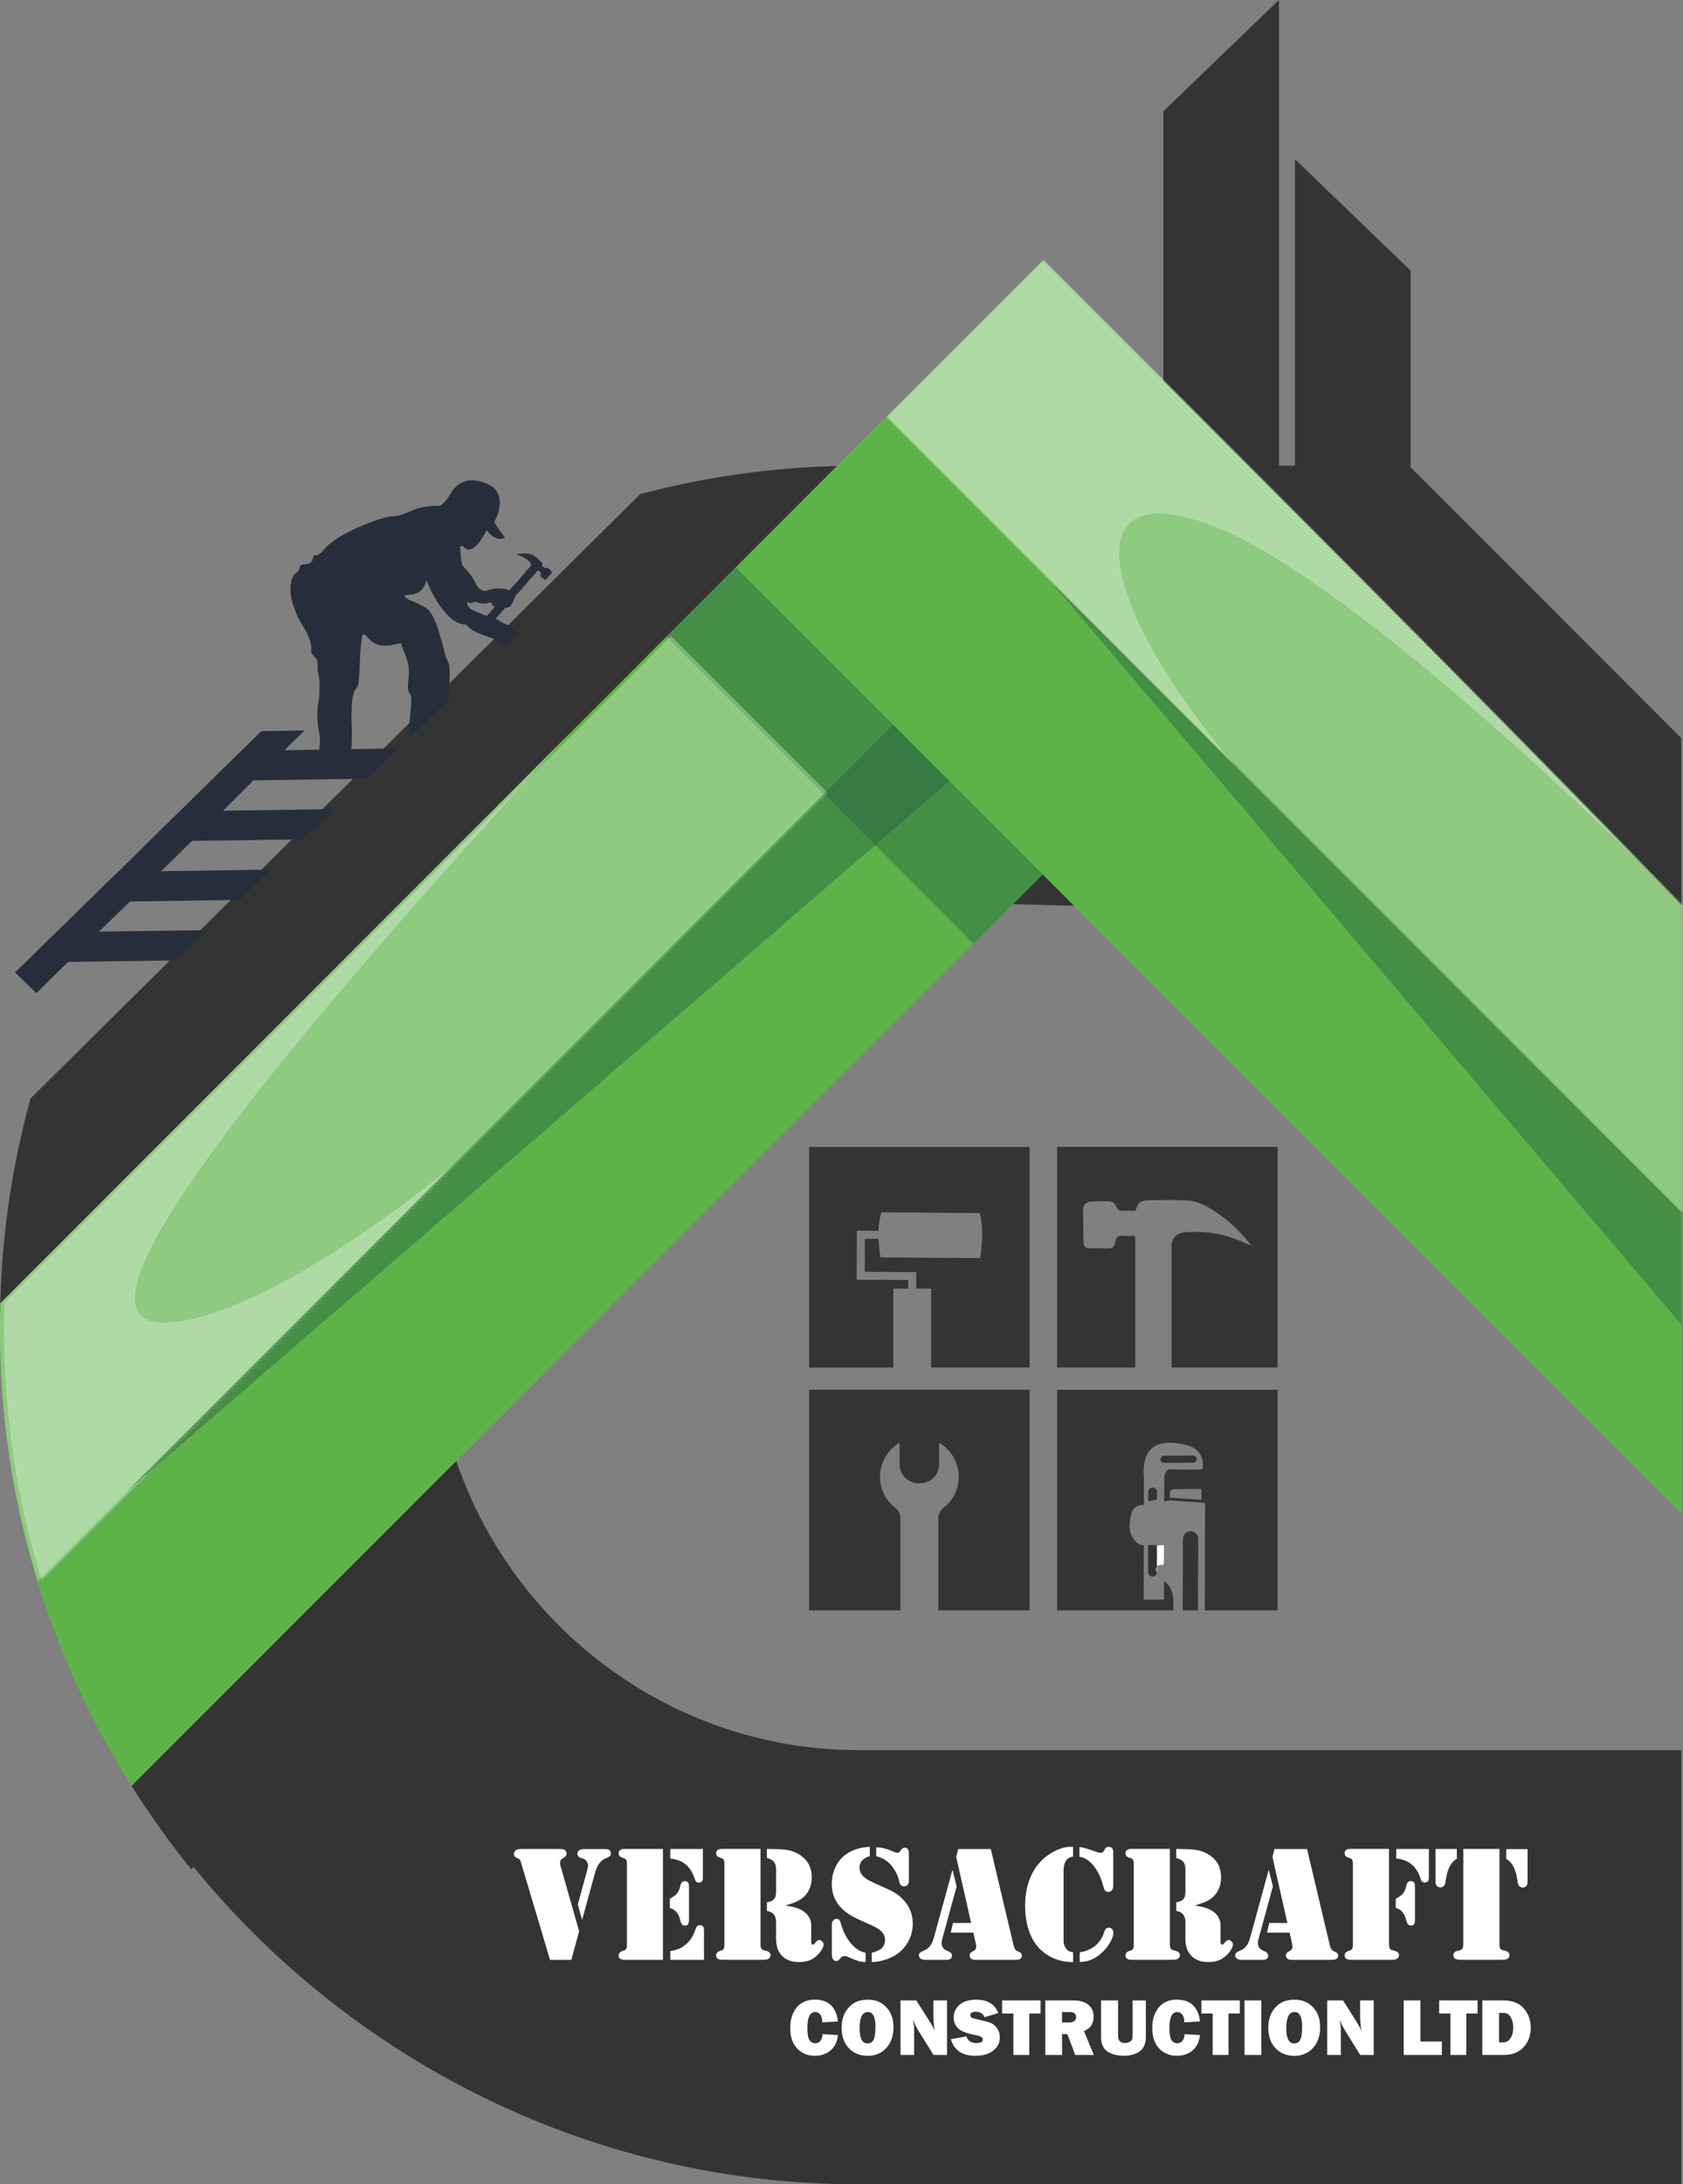<?xml version="1.0" encoding="UTF-8"?>
<svg id="uuid-8a116529-06e6-4a86-a88e-34069990f45a" data-name="Layer 2" xmlns="http://www.w3.org/2000/svg" xmlns:xlink="http://www.w3.org/1999/xlink" viewBox="0 0 351.86 456.36">
  <rect x="0" y="0" width="351.86" height="456.36" fill="#808080" stroke="none"/>
  <defs>
    <clipPath id="uuid-2ac3b9a3-6f52-4c20-b4ff-ebd966fe79ce">
      <path d="m217.99,182.65L27.51,373.13C10.1,345.49,0,312.82,0,277.92c0-1.89.03-3.77.09-5.65L153.85,118.51l88.04-5-23.9,69.15Z" clip-rule="evenodd" fill="#5eb348"/>
    </clipPath>
    <clipPath id="uuid-dbbc7fe8-7e14-4255-88d0-701095bb5025">
      <path d="m351.5,189.1v127.07c-65.88-65.88-131.77-131.77-197.65-197.65l64.14-64.14c44.74,44.74,89.5,89.27,133.51,134.73" clip-rule="evenodd" fill="#5eb348"/>
    </clipPath>
  </defs>
  <g id="uuid-736dc78f-abac-4e0b-92e2-f44128b559c3" data-name="Layer 1">
    <polygon points="267.4 0 267.4 134.07 243.23 134.07 243.23 23.24 267.32 .06 267.4 0" fill="#343434"/>
    <polygon points="270.73 33.28 270.73 167.34 294.9 167.34 294.9 56.52 270.81 33.33 270.73 33.28" fill="#343434"/>
    <path d="m90.71,276.83c0,48.85,39.97,88.82,88.82,88.82h171.97v90.71h-171.97C80.79,456.36,0,375.58,0,276.83c0-16.36,2.22-32.23,6.38-47.32l127.47-126.28c14.6-3.87,29.91-5.93,45.68-5.93h115.07l56.9,56.91v38.53l-171.97-4.73c-48.85,0-88.82,39.97-88.82,88.82Z" fill="#343434" fill-rule="evenodd"/>
    <g>
      <path d="m217.99,182.65L27.51,373.13C10.1,345.49,0,312.82,0,277.92c0-1.89.03-3.77.09-5.65L153.85,118.51l88.04-5-23.9,69.15Z" fill="#5eb348" fill-rule="evenodd"/>
      <g clip-path="url(#uuid-2ac3b9a3-6f52-4c20-b4ff-ebd966fe79ce)" fill="none">
        <rect x="0" y="113.51" width="241.89" height="259.62" fill="#5eb348"/>
      </g>
    </g>
    <g>
      <path d="m351.5,189.1v127.07c-65.88-65.88-131.77-131.77-197.65-197.65l64.14-64.14c44.74,44.74,89.5,89.27,133.51,134.73" fill="#5eb348" fill-rule="evenodd"/>
      <g clip-path="url(#uuid-dbbc7fe8-7e14-4255-88d0-701095bb5025)" fill="none">
        <rect x="153.85" y="54.37" width="197.65" height="261.8" fill="#5eb348"/>
      </g>
    </g>
    <path d="m104.78,325.74l-64.8,64.8c-4.49-5.54-8.65-11.36-12.47-17.41l67.61-67.61c2.37,7.18,5.63,13.97,9.65,20.22" fill="#343434" fill-rule="evenodd"/>
    <path d="m211.55,189.1l-8.02,8.02-8.02-8.02-56.13-56.13,14.46-14.46c21.38,21.38,42.76,42.76,64.14,64.14l-6.44,6.44Z" fill="#255f43" fill-rule="evenodd" opacity=".43"/>
    <path d="m185.26,87.1l32.73-32.73c42.22,42.22,84.54,84.34,126.16,127.15,0,0-60.68-60.45-90.91-71.79-30.24-11.34-22.04,18.64,5.11,50.46l-73.09-73.09Z" fill="#fff" fill-rule="evenodd" opacity=".3"/>
    <path d="m140.24,132.86l32.88,32.88c-54.81,54.81-109.62,109.62-164.43,164.43-5.09-16.58-7.84-34.17-7.84-52.37,0-1.89.03-3.77.09-5.65l139.3-139.3Z" fill="#fff" fill-rule="evenodd" opacity=".3"/>
    <path d="m94.46,243.67L7.84,330.29C2.74,313.7,0,296.11,0,277.92c0-1.89.03-3.77.09-5.65l118.39-118.39v.02C29.05,250.98,15.12,279.81,37.8,276.03c22.68-3.78,56.66-32.36,56.66-32.36h0Z" fill="#fff" fill-rule="evenodd" opacity=".3"/>
    <path d="m186.73,151.39c3.93,3.92,7.85,7.85,11.78,11.78-57.34,49.49-114.69,98.98-172.03,148.48,53.42-53.42,106.83-106.84,160.25-160.25" fill="#255f43" fill-rule="evenodd" opacity=".43"/>
    <path d="m351.5,276.73L219.95,121.8c43.85,43.85,87.7,87.7,131.55,131.55v23.38Z" fill="#255f43" fill-rule="evenodd" opacity=".43"/>
    <path d="m215.27,239.62v46.09h-20.59v-16.49h-3.14l.02-3.45-5.08-.02-5.69-.03.02-6.91,2.88.02c.05,1.15.14,2.39.38,3.86l2.44.02,8.13.07,10.29.05c.98-6.56-.12-9.39-.12-9.39l-10.15-.07-8.13-.07-2.25-.02s-.52,1.22-.61,3.87l-4.52-.03-.05,10.26,7.36.03,3.4.02v1.8h-3.09v16.49h-17.6v-46.09h46.09Z" fill="#343434"/>
    <path d="m267.1,239.62v46.09h-22.16v-25.66c.16-1.06.63-2.02,1.81-2.39,1.1-.37,2.27-.24,3.44-.28,1.36,0,2.72.1,4.01.37,1.34.24,2.67.58,3.94,1.08.65.23,1.29.45,1.9.75.35.17,1.2.44,1.64.77-2.06-2.79-4.69-5.32-7.66-7.24-1.57-1.05-3.42-2.06-5.43-2.27-2.36-.17-4.69-.14-7.1-.09-1.38.03-3.49-.26-3.87,1.59-.02.21-.1.42-.26.56-.28.14-.65.05-.94.05-.42,0-.82-.05-1.27,0-.72.09-1.38.07-1.69-.68-.28-.56-.44-1.01-1.12-1.19-.85-.23-1.8-.09-2.6-.09l-1.54.03c-.61,0-1.17.28-1.54.8-.38.61-.21,1.41-.19,2.13l.03,5.27c0,.44.07,1.08.52,1.38.24.19.58.19.92.19h2.08c.68,0,1.38.09,2.08,0,.98-.09.94-1.17,1.2-1.88.45-1.01,1.52-.68,2.43-.66.26,0,.47-.02.77-.05.19-.03.47-.1.61,0,.16.09.19.21.21.35,0,.03.03.03.03.07v27.09h-16.35v-46.09h46.08Z" fill="#343434"/>
    <path d="m215.26,290.35v46.09h-19.09v-19.26c0-.85.42-1.62,1.08-2.15,1.94-1.5,3.19-3.86,3.19-6.49,0-3.04-1.66-5.69-4.1-7.12v4.5c0,2.2-1.78,3.98-3.98,3.98h-.3c-2.2,0-3.98-1.78-3.98-3.98v-4.5c-2.44,1.43-4.1,4.08-4.1,7.12,0,2.63,1.26,4.99,3.19,6.49.66.52,1.08,1.29,1.08,2.15v19.26h-19.09v-46.09h46.08Z" fill="#343434"/>
    <g>
      <path d="m250.5,321.47l-.05,14.97h-3.18l.05-14.93c.02-.45.19-.84.47-1.13.3-.28.68-.47,1.12-.47.89,0,1.59.7,1.59,1.57Z" fill="#343434"/>
      <path d="m250.18,304.86c-.02.4-.35.73-.75.73l-6.09.05c-.21,0-.38-.09-.52-.23-.14-.12-.21-.31-.21-.51,0-.42.33-.75.73-.75l6.09-.05c.42,0,.75.33.75.75Z" fill="#343434"/>
      <path d="m240.97,310.8c-.24,0-.47.1-.65.26-.17.17-.26.42-.28.66v1.9l1.85-.3v-1.62c0-.51-.4-.92-.92-.91Zm0,0c-.24,0-.47.1-.65.26-.17.17-.26.42-.28.66v1.9l1.85-.3v-1.62c0-.51-.4-.92-.92-.91Zm-19.96-20.45v46.09h24.32v-1.34c0-.19,0-.38-.02-.58,0-.16-.02-.31-.02-.47-.07-1.33-.56-2.69-1.66-3.51-.09-.07-.19-.12-.28-.19v3.84l-4.24.03.02-11.38h-.49c-.09-.05-.19-.07-.28-.12-1.36-.63-2.09-2.04-2.18-3.49-.05-.84.03-1.69.23-2.51.09-.37.17-.79.37-1.12.35-.61.94-1.01,1.61-1.13l.3-.03.47-.09-.02-.59.02-4.54c-.85-8.69,4.88-8.23,8.81-7.33.84.19,1.47.49,1.95.87,1.55,1.1,1.64,2.88,1.57,3.75-.02.28-.26.51-.54.51l-2.69.02c-1.13.02-2.29-.07-3.42-.07-.45,0-.87.12-1.1.58-.09.19-.16.38-.23.59-.1.4-.12.82-.1,1.24-.02,0-.02,3.07-.02,3.07v1.24l1.27-.21,7.28.51v.02l-.07,22.44h15.23v-46.09h-46.09Zm30.17,22.99l-6.59-.45v-.98c0-.45.37-.8.82-.79l5.77-.03v2.25Zm-9.3,13.99c.24-.33.58-.37.91-.37.03,0,.19-.02.31-.02s.23-.09.23-.21l.02-3.7v-.02c-.02-.1-.1-.21-.23-.21l-1.24.02h-1.85v5.65c0,.51.4.92.92.92.24,0,.47-.1.65-.28.14-.16.24-.33.26-.56l.02-.02s-.02-.05-.02-.09l.02-1.12v-.02Zm-.91-16.54c-.24,0-.47.1-.65.26-.17.17-.26.42-.28.66v1.9l1.85-.3v-1.62c0-.51-.4-.92-.92-.91Zm0,0c-.24,0-.47.1-.65.26-.17.17-.26.42-.28.66v1.9l1.85-.3v-1.62c0-.51-.4-.92-.92-.91Z" fill="#343434"/>
      <g>
        <path d="m243.12,322.82l-1.24.02v4.5c.24-.33.58-.37.91-.37.03,0,.19-.02.31-.02s.23-.09.23-.21l.02-3.7v-.02c-.02-.1-.1-.21-.23-.21Zm0,0l-1.24.02v4.5c.24-.33.58-.37.91-.37.03,0,.19-.02.31-.02s.23-.09.23-.21l.02-3.7v-.02c-.02-.1-.1-.21-.23-.21Zm0,0l-1.24.02v4.5c.24-.33.58-.37.91-.37.03,0,.19-.02.31-.02s.23-.09.23-.21l.02-3.7v-.02c-.02-.1-.1-.21-.23-.21Zm0,0l-1.24.02v4.5c.24-.33.58-.37.91-.37.03,0,.19-.02.31-.02s.23-.09.23-.21l.02-3.7v-.02c-.02-.1-.1-.21-.23-.21Zm0,0l-1.24.02v4.5c.24-.33.58-.37.91-.37.03,0,.19-.02.31-.02s.23-.09.23-.21l.02-3.7v-.02c-.02-.1-.1-.21-.23-.21Zm0,0l-1.24.02v4.5c.24-.33.58-.37.91-.37.03,0,.19-.02.31-.02s.23-.09.23-.21l.02-3.7v-.02c-.02-.1-.1-.21-.23-.21Z" fill="#fff"/>
        <path d="m241.72,328.05c.03.14.07.3.14.42l.02-1.12c-.14.21-.19.45-.16.7Z" fill="#fff"/>
      </g>
    </g>
    <path d="m97.9,125.86c.48.39.78-.03,1.57-.16.85.6,2.36.37,3.19.15.08.37.38.71.72.88.03.03.06.03.09.03l-1.67,1.93c-.89-.33-2.29-.87-2.72-1.11-1.47-.42-1.66-2.17-1.17-1.74ZM7.63,207.45l6.6-6.48,20.96-.29,1.59-.02,6.63-6.33-1.52.02-21.23.29.98-.93,5.53-5.36,21.43-.32,1.44-.02,6.63-6.33-1.35.02-21.62.32,2.15-2.1,3.18-3.16,1.13-1.08,21.87-.29,1.3-.02,6.65-6.33-1.22.02-22.14.32,3.3-3.28,3.06-3.06,22.5-.32,1.13-.02,6.63-6.33-1.03.02-8.78.12c.15-1.32.2-2.81.12-4.48-.07-1.37-.1-2.49-.02-3.45,0-1.81.12-2.86.37-3.47.34-1.54,1-1.03,1.13-3.03,0-.17-.02-.34.05-.54.17-3.18.22-6.11.56-8.1.46-2.32.88.34,3.13,1.17,2.35.9,5.14-.64,5.14-.07,0,.56,1.66,3.64,1.57,5.58,0,.39-.05.83-.02,1.25-.2,1.59-.37,3.06.29,3.62.66.44-.32,5.72-.2,8.27,0,.27.02.51.07.71v.1s8.22-7.78,8.22-7.78l.02-.86.17-4.18c-.02-1.47-.05-2.67-.49-3.3-.71-.98-1.96-9.44-4.48-10.93-2.45-1.49-4.45-1.83-4.45-2.52.07-.56,3.82.59,4.5-3.35,0,0,3.57,9.42,8.36,9.34,0,0,.44.76,2.08,1.59,1.54.73,4.99,1.59,5.41,2.54.05.1.07.2.12.24.2.34.42-.05.73-.39.12,0,.27,0,.37.05l2.45-2.35c-.2,0-.39-.05-.59-.12-.27-.07-.49-.22-.64-.39-.27-.12-.83-.98-.98-.98-.73-.32-1.54-.56-1.98-.98-.22-.15-.54-.29-.86-.39l2.05-2.32c.29-.02.59-.05.83-.22.49-.29.76-.88.93-1.39.15-.32.24-.56.32-.81l.42-.46.98-1.1.1-.12,1.17-1.37,1.66-1.86c.15-.17.24-.32.39-.46.02-.02.07-.02.1-.02.05,0,.1.05.12.1l.12.1c.15.17.39.27.32.51-.1.15-.24.34-.07.54.1.1.24.2.34.32.15.07.24.2.37.29.07.02.12.07.2.1.12,0,.24-.07.32-.17l.81-.93c.1-.12.27-.24.29-.42.02-.15-.02-.29-.15-.37l-.24-.24c-.15-.12-.29-.27-.49-.37-.12-.07-.22-.02-.39.02-.15.1-.27,0-.37-.12l-.22-.2c-.07-.05-.17-.07-.2-.17,0-.02.05-.07.07-.12.22-.37-.2-.66-.44-.86-.42-.37-.81-.76-1.27-1.08-.37-.27-.86-.37-1.3-.44-.81-.1-1.69-.02-2.45.15.1.02.29.1.37.12.17.05.32.1.49.15.29.12.56.22.83.42.29.15.54.34.76.54.2.17.44.34.59.56.29.51-.27.95-.59,1.32l-.07.1-.2.2-.71.86-.54.61-1.17,1.35-.15.12-.95,1.08-.05.07c-.34-.07-.71-.2-1.13-.27-.66-.1-1.37-.17-2.05-.07-.22.02-.46.07-.71.15-.12.02-.27.07-.44.12-.15.05-.34.15-.54.2-.59.05-1.42-.12-2.05-1.32-.86-1.83-2.05-3.08-2.45-3.47-.42-.34-.71-.95-.83-2.64l-.15-1.71s.44-.39.68-.17c.37.37,1.83,2.52,4.94-3.38,0,0,1.71,2.67,3.82,1.59,0,0-2.08-2.71-2.27-3.33,0,0,2.79-4.52-.24-7.24,0,0-4.92-3.5-8.29.44,0,0-1.93,3.4-3.01,3.45,0,0-3.06-.12-5.53.95-2.35,1.05-3.25,1.25-4.5,1.27-1.35,0-11.74,3.45-14.43,7.41,0,0-.93.86-1.49.73-.64-.15.02,1.05-1.08,1.61-1.15.59-1.88-.1-2.13.9-.17,1-.34.76-1.03,1.44-.68.71-2.42,4.48,2.3,11.76,0,0,1.37,2.47,1.17,3.96-.17,1.57,1.49,1.3,1.35,3.33-.17,1.08.15,1.59.29,2.62.12.71.12,1.76.05,3.57-.07.42-.12.93-.15,1.37-.2.81-.24,1.49-.24,2.1-.17,3.86.81,4.74.46,6.8-.02.39-.07.76-.1,1.13l-7.26.12,4.21-4.13-9.05.15-4.18,4.11-3.11,3.03-.15.12-2.86,2.84-.32.32-6.46,6.33-3.25,3.16-3.2,3.18-1.1,1.08-3.2,3.16-2.13,2.1-.81.73-2.47,2.4-3.23,3.18-5.48,5.36-.98.95-2.3,2.23-.95.95-2.23,2.2-.24.24-.73.71-2.13,2.01,4.5,4.33Z" fill="#272e3b"/>
    <path d="m185.61,87.1l32.73-32.73c44.71,44.71,89.53,89.3,133.51,134.73v64.25c-55.42-55.42-110.83-110.83-166.25-166.25" fill="#fff" fill-rule="evenodd" opacity=".3"/>
    <g>
      <path d="m121.06,403.53l-1.61,5.94h-4.46l-6.04-20.28c-.09-.31-.18-.51-.25-.62-.08-.11-.2-.2-.37-.28-.36-.15-.6-.28-.71-.41-.11-.12-.17-.31-.17-.56,0-.34.15-.6.46-.8.24-.15.63-.22,1.17-.22h7.55c.48,0,.8.01.98.03.18.02.32.07.43.14.11.08.21.19.29.34.08.15.12.29.12.42,0,.42-.2.72-.59.9-.29.15-.5.3-.6.45-.11.15-.16.37-.16.65,0,.18.02.34.05.48l3.94,13.81Zm.64-2.43l-.9-3.19,1.95-7.14c.12-.45.19-.73.2-.83.02-.25-.03-.53-.17-.83-.18-.4-.46-.66-.85-.78l-.56-.2c-.44-.15-.66-.44-.66-.87,0-.31.12-.54.37-.7.25-.16.59-.25,1.04-.25h4.16c.52,0,.86.05,1.02.15.27.17.41.41.41.73,0,.22-.04.38-.13.51-.08.12-.24.24-.47.34l-.87.41c-.36.17-.71.51-1.04,1.01-.33.5-.59,1.08-.77,1.72l-2.73,9.93Z" fill="#fff"/>
      <path d="m138.6,386.3v23.16h-7.99c-.41,0-.72-.08-.94-.23-.22-.15-.33-.37-.33-.65,0-.46.23-.77.68-.92.37-.12.59-.2.65-.23.06-.03.13-.09.2-.2.14-.18.2-.47.2-.87v-16.98c0-.4-.07-.68-.2-.87-.07-.1-.13-.17-.2-.2-.06-.03-.28-.1-.65-.23-.45-.15-.68-.45-.68-.92,0-.28.11-.5.33-.65.22-.15.53-.23.94-.23h7.99Zm1.43,12.35v-1.97c.66-.32,1.14-.66,1.46-1.03.32-.37.55-.87.7-1.49.09-.43.21-.73.36-.89.15-.16.36-.25.63-.25.36,0,.61.14.75.42.08.15.12.48.12,1v6.46c0,.53-.06.9-.18,1.1-.12.2-.34.31-.65.31-.26,0-.46-.08-.61-.24-.15-.16-.27-.42-.36-.8-.19-.78-.47-1.38-.82-1.8-.36-.42-.82-.7-1.38-.83Zm.08-12.35h6.84v6.01c0,.35-.07.61-.2.76-.14.16-.35.24-.64.24-.25,0-.43-.05-.54-.15-.11-.1-.22-.31-.32-.63-.43-1.31-1.06-2.31-1.89-3-.83-.69-1.91-1.1-3.23-1.24v-1.99Zm.02,23.16v-1.83c.74-.11,1.34-.27,1.82-.48.48-.2.96-.51,1.45-.93.49-.42.87-.85,1.16-1.3.29-.45.56-1.04.82-1.77.12-.36.25-.61.39-.74.14-.13.32-.2.56-.2.32,0,.54.09.66.28.12.19.19.51.19.98v5.99h-7.06Z" fill="#fff"/>
      <path d="m159,386.3v19.94c0,.44.08.76.25.95.09.11.18.18.25.21.08.03.34.1.78.21.54.12.81.44.81.93,0,.29-.15.53-.44.71-.21.14-.57.2-1.07.2h-8.59c-.41,0-.72-.08-.94-.23-.22-.15-.33-.37-.33-.65,0-.46.23-.77.68-.92.37-.12.59-.2.65-.23.06-.03.13-.09.2-.2.14-.18.2-.47.2-.87v-16.98c0-.4-.07-.68-.2-.87-.07-.1-.13-.17-.2-.2-.06-.03-.28-.1-.65-.23-.45-.15-.68-.45-.68-.92,0-.28.11-.5.33-.65.22-.15.53-.23.94-.23h7.99Zm5.21,11.81c1.04.16,1.84.33,2.4.53.56.19,1.07.45,1.52.78.48.35.84.77,1.09,1.26.25.49.38,1,.38,1.54v3.51c0,.36.12.54.36.54.09,0,.17-.03.23-.08.06-.05.15-.15.26-.3.28-.38.57-.58.87-.58.19,0,.38.1.58.31.19.2.29.41.29.61,0,.35-.17.78-.5,1.28-.33.5-.75.95-1.25,1.35-.46.37-.97.64-1.51.81-.54.16-1.18.25-1.92.25-1.49,0-2.66-.43-3.5-1.28-.84-.85-1.26-2.04-1.26-3.57v-2.85c0-.63,0-1-.02-1.1-.06-.45-.21-.84-.48-1.17-.33-.4-.8-.63-1.41-.7v-1.82c.61-.09,1.05-.25,1.31-.48.23-.2.38-.44.47-.7.08-.26.13-.64.13-1.15v-4.5c0-.71-.14-1.24-.42-1.6-.28-.35-.78-.63-1.5-.83v-1.88h.44c1.26,0,2.32.05,3.21.14,1.31.12,2.48.55,3.51,1.29,1.48,1.05,2.22,2.55,2.22,4.5,0,1.59-.5,2.9-1.49,3.92-.42.43-.91.78-1.47,1.05-.56.27-1.41.58-2.55.92Z" fill="#fff"/>
      <path d="m181.85,385.85v1.95c-.7.19-1.24.49-1.6.89-.37.4-.55.9-.55,1.48s.15,1.06.46,1.48c.31.42.8.83,1.49,1.21.48.26,1.55.76,3.22,1.49,1.02.44,1.81.84,2.37,1.2.56.36,1.09.8,1.59,1.33,1.33,1.4,2,3.07,2,5.01,0,1.46-.36,2.79-1.09,4-.72,1.21-1.72,2.16-2.99,2.85-.68.36-1.42.65-2.23.86-.81.21-1.56.31-2.27.31v-1.93c.98-.24,1.69-.57,2.13-.99.44-.42.65-1,.65-1.72s-.34-1.43-1.02-2c-.45-.37-1.31-.84-2.58-1.39-1.39-.61-2.34-1.05-2.86-1.31-.51-.26-1.01-.57-1.48-.92-2.13-1.52-3.19-3.53-3.19-6.06,0-1.29.27-2.48.8-3.57.53-1.09,1.27-1.97,2.22-2.64,1.32-.93,2.96-1.44,4.92-1.54Zm-.88,22.14v1.93c-.93,0-1.95-.27-3.07-.8-.42-.19-.71-.32-.87-.37-.16-.06-.31-.08-.46-.08-.23,0-.4.04-.51.11-.11.07-.29.26-.54.55-.2.25-.42.37-.66.37-.63,0-.95-.49-.95-1.46v-6.18c0-.32.09-.59.27-.81.18-.22.41-.34.68-.35.25-.01.44.06.59.21.14.15.26.42.36.81.26.97.64,1.88,1.13,2.73.49.85,1.07,1.57,1.72,2.15.67.61,1.44,1,2.31,1.17Zm2.22-20.19v-1.87c.68.05,1.27.13,1.76.26.5.13,1.2.39,2.12.77.23.09.41.14.56.14.21,0,.37-.07.48-.22l.37-.49c.18-.25.4-.37.66-.37.31,0,.53.11.67.33.14.22.21.57.21,1.04v5.6c0,.33-.09.6-.28.81-.19.21-.43.31-.72.31-.23,0-.44-.07-.63-.22-.1-.09-.18-.2-.25-.33-.06-.13-.12-.35-.18-.65-.12-.55-.34-1.13-.64-1.71-.31-.59-.66-1.11-1.07-1.58-.81-.92-1.84-1.52-3.07-1.82Z" fill="#fff"/>
      <path d="m199.13,390.61l.87,3.51-3,10.96c-.09.32-.14.61-.14.88,0,.71.33,1.22,1,1.53l.59.27c.37.17.56.45.56.85,0,.57-.41.85-1.24.85h-4.31c-.42,0-.75-.09-.99-.26-.24-.18-.36-.42-.36-.72,0-.33.25-.6.75-.81.46-.2.81-.39,1.03-.55.22-.16.43-.39.64-.67.32-.46.58-1.08.78-1.85l3.83-13.98Zm1.17-4.31h6.84l4.72,19.94c.09.35.19.66.31.93.1.21.33.39.68.53.29.12.5.25.61.37.11.12.17.29.17.51,0,.59-.44.88-1.32.88h-8.47c-.34,0-.61-.08-.81-.25-.2-.16-.31-.38-.31-.65,0-.23.05-.4.14-.51.09-.11.29-.25.61-.42.23-.11.38-.24.48-.37.09-.14.14-.31.14-.51,0-.19-.02-.36-.05-.51l-.54-2.46h-4.73l.46-2.02h3.8l-3.12-13.79.42-1.66Z" fill="#fff"/>
      <path d="m224.34,385.85v2.05c-.67.1-1.17.4-1.49.88-.33.49-.49,1.18-.49,2.09v14.75c0,.26.05.53.16.82.11.29.25.53.42.74.18.23.37.39.58.48.2.1.48.16.83.2v2.07c-2.19,0-4.1-.57-5.72-1.71-1.43-1.01-2.5-2.36-3.22-4.06-.72-1.7-1.09-3.72-1.09-6.05,0-1.71.23-3.3.7-4.78.47-1.48,1.15-2.76,2.04-3.84.9-1.1,1.99-1.98,3.25-2.65,1.26-.67,2.47-1,3.64-1l.39.02Zm1.34,2.07v-2.05c.55.09,1,.19,1.35.29s.97.32,1.88.64c.58.2.96.31,1.15.31.33,0,.58-.15.75-.44l.22-.41c.14-.27.39-.41.76-.41.31,0,.54.09.7.27.16.18.25.45.25.8v7.06c0,.45-.1.78-.31.98s-.44.31-.7.31-.49-.09-.65-.26c-.16-.18-.3-.46-.4-.86-.24-.89-.47-1.6-.7-2.1-.49-1.07-1.04-1.95-1.66-2.61-.42-.45-.84-.8-1.26-1.04-.42-.24-.88-.4-1.39-.47Zm.05,22.01v-2.07c.88-.07,1.81-.4,2.78-1,.52-.33.98-.77,1.39-1.31.41-.55.71-1.15.92-1.81.11-.36.25-.62.4-.77.15-.15.35-.23.6-.23.27,0,.5.1.68.31.18.2.27.46.27.76,0,.51-.2,1.13-.59,1.85-.39.72-.89,1.39-1.5,2-.75.75-1.51,1.3-2.3,1.66-.79.36-1.67.57-2.66.61Z" fill="#fff"/>
      <path d="m244.58,386.3v19.94c0,.44.08.76.25.95.09.11.18.18.25.21.08.03.34.1.78.21.54.12.81.44.81.93,0,.29-.15.53-.44.71-.21.14-.57.2-1.07.2h-8.59c-.41,0-.72-.08-.94-.23-.22-.15-.33-.37-.33-.65,0-.46.23-.77.68-.92.37-.12.59-.2.65-.23.06-.03.13-.09.2-.2.14-.18.2-.47.2-.87v-16.98c0-.4-.07-.68-.2-.87-.07-.1-.13-.17-.2-.2-.06-.03-.28-.1-.65-.23-.45-.15-.68-.45-.68-.92,0-.28.11-.5.33-.65.22-.15.53-.23.94-.23h7.99Zm5.21,11.81c1.04.16,1.84.33,2.4.53.56.19,1.07.45,1.52.78.48.35.84.77,1.09,1.26.25.49.38,1,.38,1.54v3.51c0,.36.12.54.36.54.09,0,.17-.03.23-.08.06-.05.15-.15.26-.3.28-.38.57-.58.87-.58.19,0,.38.1.58.31.19.2.29.41.29.61,0,.35-.17.78-.5,1.28-.33.5-.75.95-1.25,1.35-.46.37-.97.64-1.51.81-.54.16-1.18.25-1.92.25-1.49,0-2.66-.43-3.5-1.28-.84-.85-1.26-2.04-1.26-3.57v-2.85c0-.63,0-1-.02-1.1-.06-.45-.21-.84-.48-1.17-.33-.4-.8-.63-1.41-.7v-1.82c.61-.09,1.05-.25,1.31-.48.23-.2.38-.44.47-.7.08-.26.13-.64.13-1.15v-4.5c0-.71-.14-1.24-.42-1.6-.28-.35-.78-.63-1.5-.83v-1.88h.44c1.26,0,2.32.05,3.21.14,1.31.12,2.48.55,3.51,1.29,1.48,1.05,2.22,2.55,2.22,4.5,0,1.59-.5,2.9-1.49,3.92-.42.43-.91.78-1.47,1.05-.56.27-1.41.58-2.55.92Z" fill="#fff"/>
      <path d="m265.25,390.61l.87,3.51-3,10.96c-.09.32-.14.61-.14.88,0,.71.33,1.22,1,1.53l.59.27c.37.17.56.45.56.85,0,.57-.41.85-1.24.85h-4.31c-.42,0-.75-.09-.99-.26-.24-.18-.36-.42-.36-.72,0-.33.25-.6.75-.81.46-.2.81-.39,1.03-.55.22-.16.43-.39.64-.67.32-.46.58-1.08.78-1.85l3.83-13.98Zm1.17-4.31h6.84l4.72,19.94c.09.35.19.66.31.93.1.21.33.39.68.53.29.12.5.25.61.37.11.12.17.29.17.51,0,.59-.44.88-1.32.88h-8.47c-.34,0-.61-.08-.81-.25-.2-.16-.31-.38-.31-.65,0-.23.04-.4.14-.51.09-.11.29-.25.61-.42.23-.11.38-.24.48-.37.09-.14.14-.31.14-.51,0-.19-.02-.36-.05-.51l-.54-2.46h-4.73l.46-2.02h3.8l-3.12-13.79.42-1.66Z" fill="#fff"/>
      <path d="m290.4,386.3v19.94c0,.44.08.76.25.95.09.11.18.18.25.21.08.03.34.1.78.21.54.12.81.44.81.93,0,.29-.15.53-.44.71-.21.14-.57.2-1.07.2h-8.59c-.41,0-.72-.08-.94-.23-.22-.15-.33-.37-.33-.65,0-.46.23-.77.68-.92.37-.12.59-.2.65-.23.06-.03.13-.09.2-.2.14-.18.2-.47.2-.87v-16.98c0-.4-.07-.68-.2-.87-.07-.1-.13-.17-.2-.2-.06-.03-.28-.1-.65-.23-.45-.15-.68-.45-.68-.92,0-.28.11-.5.33-.65.22-.15.53-.23.94-.23h7.99Zm1.41,12.35v-1.97c.67-.32,1.16-.66,1.47-1.03.31-.37.54-.87.69-1.5.09-.43.21-.73.36-.89.15-.16.36-.25.63-.25.36,0,.61.14.75.42.08.15.12.48.12,1v6.46c0,.53-.06.9-.18,1.1-.12.2-.34.31-.65.31-.26,0-.46-.08-.61-.24-.15-.16-.27-.42-.36-.8-.2-.78-.48-1.38-.83-1.8-.35-.42-.81-.7-1.37-.83Zm.08-12.35h6.84v5.92c0,.38-.07.66-.2.83-.14.17-.36.25-.66.25-.23,0-.4-.06-.53-.18-.13-.12-.24-.32-.33-.6-.17-.55-.39-1.06-.66-1.53-.27-.46-.58-.86-.92-1.19-.46-.45-.97-.8-1.53-1.03-.55-.24-1.22-.4-2-.49v-1.99Z" fill="#fff"/>
      <path d="m300.12,386.3h4.46v2.05c-.53.31-.94.7-1.24,1.17-.49.77-.81,1.68-.98,2.73l-.17,1.03c-.06.33-.18.59-.36.77s-.42.28-.7.28-.53-.1-.72-.31c-.19-.2-.28-.47-.28-.8v-6.94Zm13.37,0v19.94c0,.44.08.76.25.95.09.11.18.18.25.21.08.03.34.1.78.21.54.12.81.44.81.93,0,.29-.15.53-.44.71-.21.14-.58.2-1.09.2h-8.69c-.5,0-.87-.08-1.13-.23-.25-.15-.38-.38-.38-.69,0-.5.27-.81.81-.93.44-.11.7-.18.78-.21.08-.03.16-.1.24-.21.17-.19.25-.51.25-.95v-19.94h7.53Zm5.87,0v6.94c0,.33-.09.59-.28.8-.19.2-.43.31-.72.31s-.52-.09-.7-.28-.31-.44-.36-.77l-.17-1.03c-.17-1.05-.5-1.96-.98-2.73-.31-.48-.72-.87-1.24-1.17v-2.05h4.46Z" fill="#fff"/>
    </g>
    <g>
      <path d="m172,424.98l3.19.19c-.15,1.4-.67,2.47-1.55,3.21-.88.75-1.96,1.12-3.25,1.12-1.55,0-2.79-.51-3.75-1.53-.95-1.02-1.43-2.44-1.43-4.24s.45-3.23,1.35-4.32c.9-1.1,2.16-1.64,3.77-1.64,1.51,0,2.67.42,3.47,1.25s1.27,1.94,1.37,3.32l-3.26.18c0-.76-.15-1.31-.44-1.65-.29-.34-.64-.51-1.03-.51-1.1,0-1.65,1.11-1.65,3.32,0,1.24.14,2.08.43,2.53.29.44.69.67,1.21.67.92,0,1.44-.63,1.55-1.89Z" fill="#fff"/>
      <path d="m181.39,429.51c-1.6,0-2.91-.53-3.92-1.59-1.01-1.06-1.51-2.48-1.51-4.26s.48-3.11,1.45-4.22c.96-1.11,2.3-1.66,4.02-1.66,1.58,0,2.88.52,3.87,1.57,1,1.05,1.5,2.44,1.5,4.19s-.5,3.26-1.51,4.35c-1.01,1.09-2.31,1.63-3.9,1.63Zm-.02-2.59c.59,0,1.01-.26,1.27-.77.26-.51.39-1.46.39-2.82,0-1.98-.53-2.97-1.59-2.97-1.15,0-1.72,1.13-1.72,3.39,0,2.12.55,3.18,1.65,3.18Z" fill="#fff"/>
      <path d="m198,429.33h-2.84l-3.12-5.03c-.4-.65-.8-1.43-1.21-2.35.18.73.28,1.36.28,1.87v5.51h-2.84v-11.39h3.3l2.65,4.17c.53.83.93,1.56,1.2,2.19-.18-.97-.27-1.97-.27-2.99v-3.37h2.84v11.39Z" fill="#fff"/>
      <path d="m198.81,426.04l3.24-.58c.27.92.97,1.38,2.1,1.38.88,0,1.32-.23,1.32-.7,0-.24-.1-.44-.3-.57-.2-.14-.57-.26-1.09-.36-2-.38-3.28-.88-3.85-1.5-.57-.62-.85-1.34-.85-2.18,0-1.07.41-1.97,1.22-2.68.81-.71,1.99-1.07,3.52-1.07,2.32,0,3.85.93,4.6,2.79l-2.89.88c-.3-.76-.91-1.14-1.83-1.14-.76,0-1.14.24-1.14.71,0,.21.09.38.26.49.17.12.51.23,1,.33,1.36.29,2.33.54,2.9.76.57.22,1.05.6,1.43,1.14.38.54.58,1.17.58,1.9,0,1.15-.47,2.09-1.4,2.8-.93.71-2.16,1.07-3.68,1.07-2.78,0-4.49-1.16-5.14-3.47Z" fill="#fff"/>
      <path d="m215.18,420.67v8.66h-3.31v-8.66h-2.36v-2.73h8.03v2.73h-2.36Z" fill="#fff"/>
      <path d="m228.67,429.33h-3.87l-1.66-4.35h-1.1v4.35h-3.5v-11.39h5.95c1.31,0,2.33.31,3.06.92.73.61,1.09,1.43,1.09,2.43,0,.66-.13,1.24-.4,1.74-.27.5-.81.95-1.62,1.33l2.06,4.96Zm-6.64-6.79h1.49c.44,0,.79-.09,1.06-.28s.4-.45.4-.81c0-.73-.45-1.09-1.34-1.09h-1.61v2.18Z" fill="#fff"/>
      <path d="m239.56,417.94v7.54c0,1.43-.42,2.46-1.27,3.08-.85.63-1.95.94-3.32.94-1.43,0-2.59-.3-3.46-.9-.87-.6-1.31-1.58-1.31-2.94v-7.72h3.55v7.32c0,.55.11.94.35,1.19.23.25.6.38,1.1.38.42,0,.77-.09,1.04-.27.27-.18.43-.39.48-.61.05-.23.08-.67.08-1.33v-6.67h2.75Z" fill="#fff"/>
      <path d="m247.69,424.98l3.19.19c-.15,1.4-.67,2.47-1.55,3.21-.88.75-1.96,1.12-3.25,1.12-1.55,0-2.79-.51-3.75-1.53-.95-1.02-1.43-2.44-1.43-4.24s.45-3.23,1.35-4.32c.9-1.1,2.16-1.64,3.77-1.64,1.51,0,2.67.42,3.47,1.25s1.27,1.94,1.37,3.32l-3.26.18c0-.76-.15-1.31-.44-1.65-.29-.34-.64-.51-1.03-.51-1.1,0-1.65,1.11-1.65,3.32,0,1.24.14,2.08.43,2.53.29.44.69.67,1.21.67.92,0,1.44-.63,1.55-1.89Z" fill="#fff"/>
      <path d="m256.84,420.67v8.66h-3.31v-8.66h-2.36v-2.73h8.03v2.73h-2.36Z" fill="#fff"/>
      <path d="m263.69,417.94v11.39h-3.5v-11.39h3.5Z" fill="#fff"/>
      <path d="m270.59,429.51c-1.6,0-2.91-.53-3.92-1.59-1.01-1.06-1.51-2.48-1.51-4.26s.48-3.11,1.45-4.22c.96-1.11,2.3-1.66,4.02-1.66,1.58,0,2.88.52,3.87,1.57,1,1.05,1.5,2.44,1.5,4.19s-.5,3.26-1.51,4.35c-1.01,1.09-2.31,1.63-3.9,1.63Zm-.02-2.59c.59,0,1.01-.26,1.27-.77.26-.51.39-1.46.39-2.82,0-1.98-.53-2.97-1.59-2.97-1.15,0-1.72,1.13-1.72,3.39,0,2.12.55,3.18,1.65,3.18Z" fill="#fff"/>
      <path d="m287.21,429.33h-2.84l-3.12-5.03c-.4-.65-.8-1.43-1.21-2.35.18.73.28,1.36.28,1.87v5.51h-2.84v-11.39h3.3l2.65,4.17c.53.83.93,1.56,1.2,2.19-.18-.97-.27-1.97-.27-2.99v-3.37h2.84v11.39Z" fill="#fff"/>
      <path d="m301.45,426.54v2.79h-7.98v-11.39h3.5v8.59h4.49Z" fill="#fff"/>
      <path d="m306.55,420.67v8.66h-3.31v-8.66h-2.36v-2.73h8.03v2.73h-2.36Z" fill="#fff"/>
      <path d="m309.9,429.33v-11.39h4.4c1.91,0,3.35.57,4.3,1.7s1.43,2.45,1.43,3.94c0,1.7-.51,3.09-1.53,4.15-1.02,1.07-2.35,1.6-3.97,1.6h-4.62Zm3.5-2.62h.91c.58,0,1.07-.28,1.46-.84.4-.56.6-1.33.6-2.29,0-.83-.18-1.54-.53-2.14-.35-.6-.86-.9-1.53-.9h-.91v6.18Z" fill="#fff"/>
    </g>
    <line x1="294.6" y1="97.3" x2="242.49" y2="45.19" fill="none"/>
  </g>
</svg>
